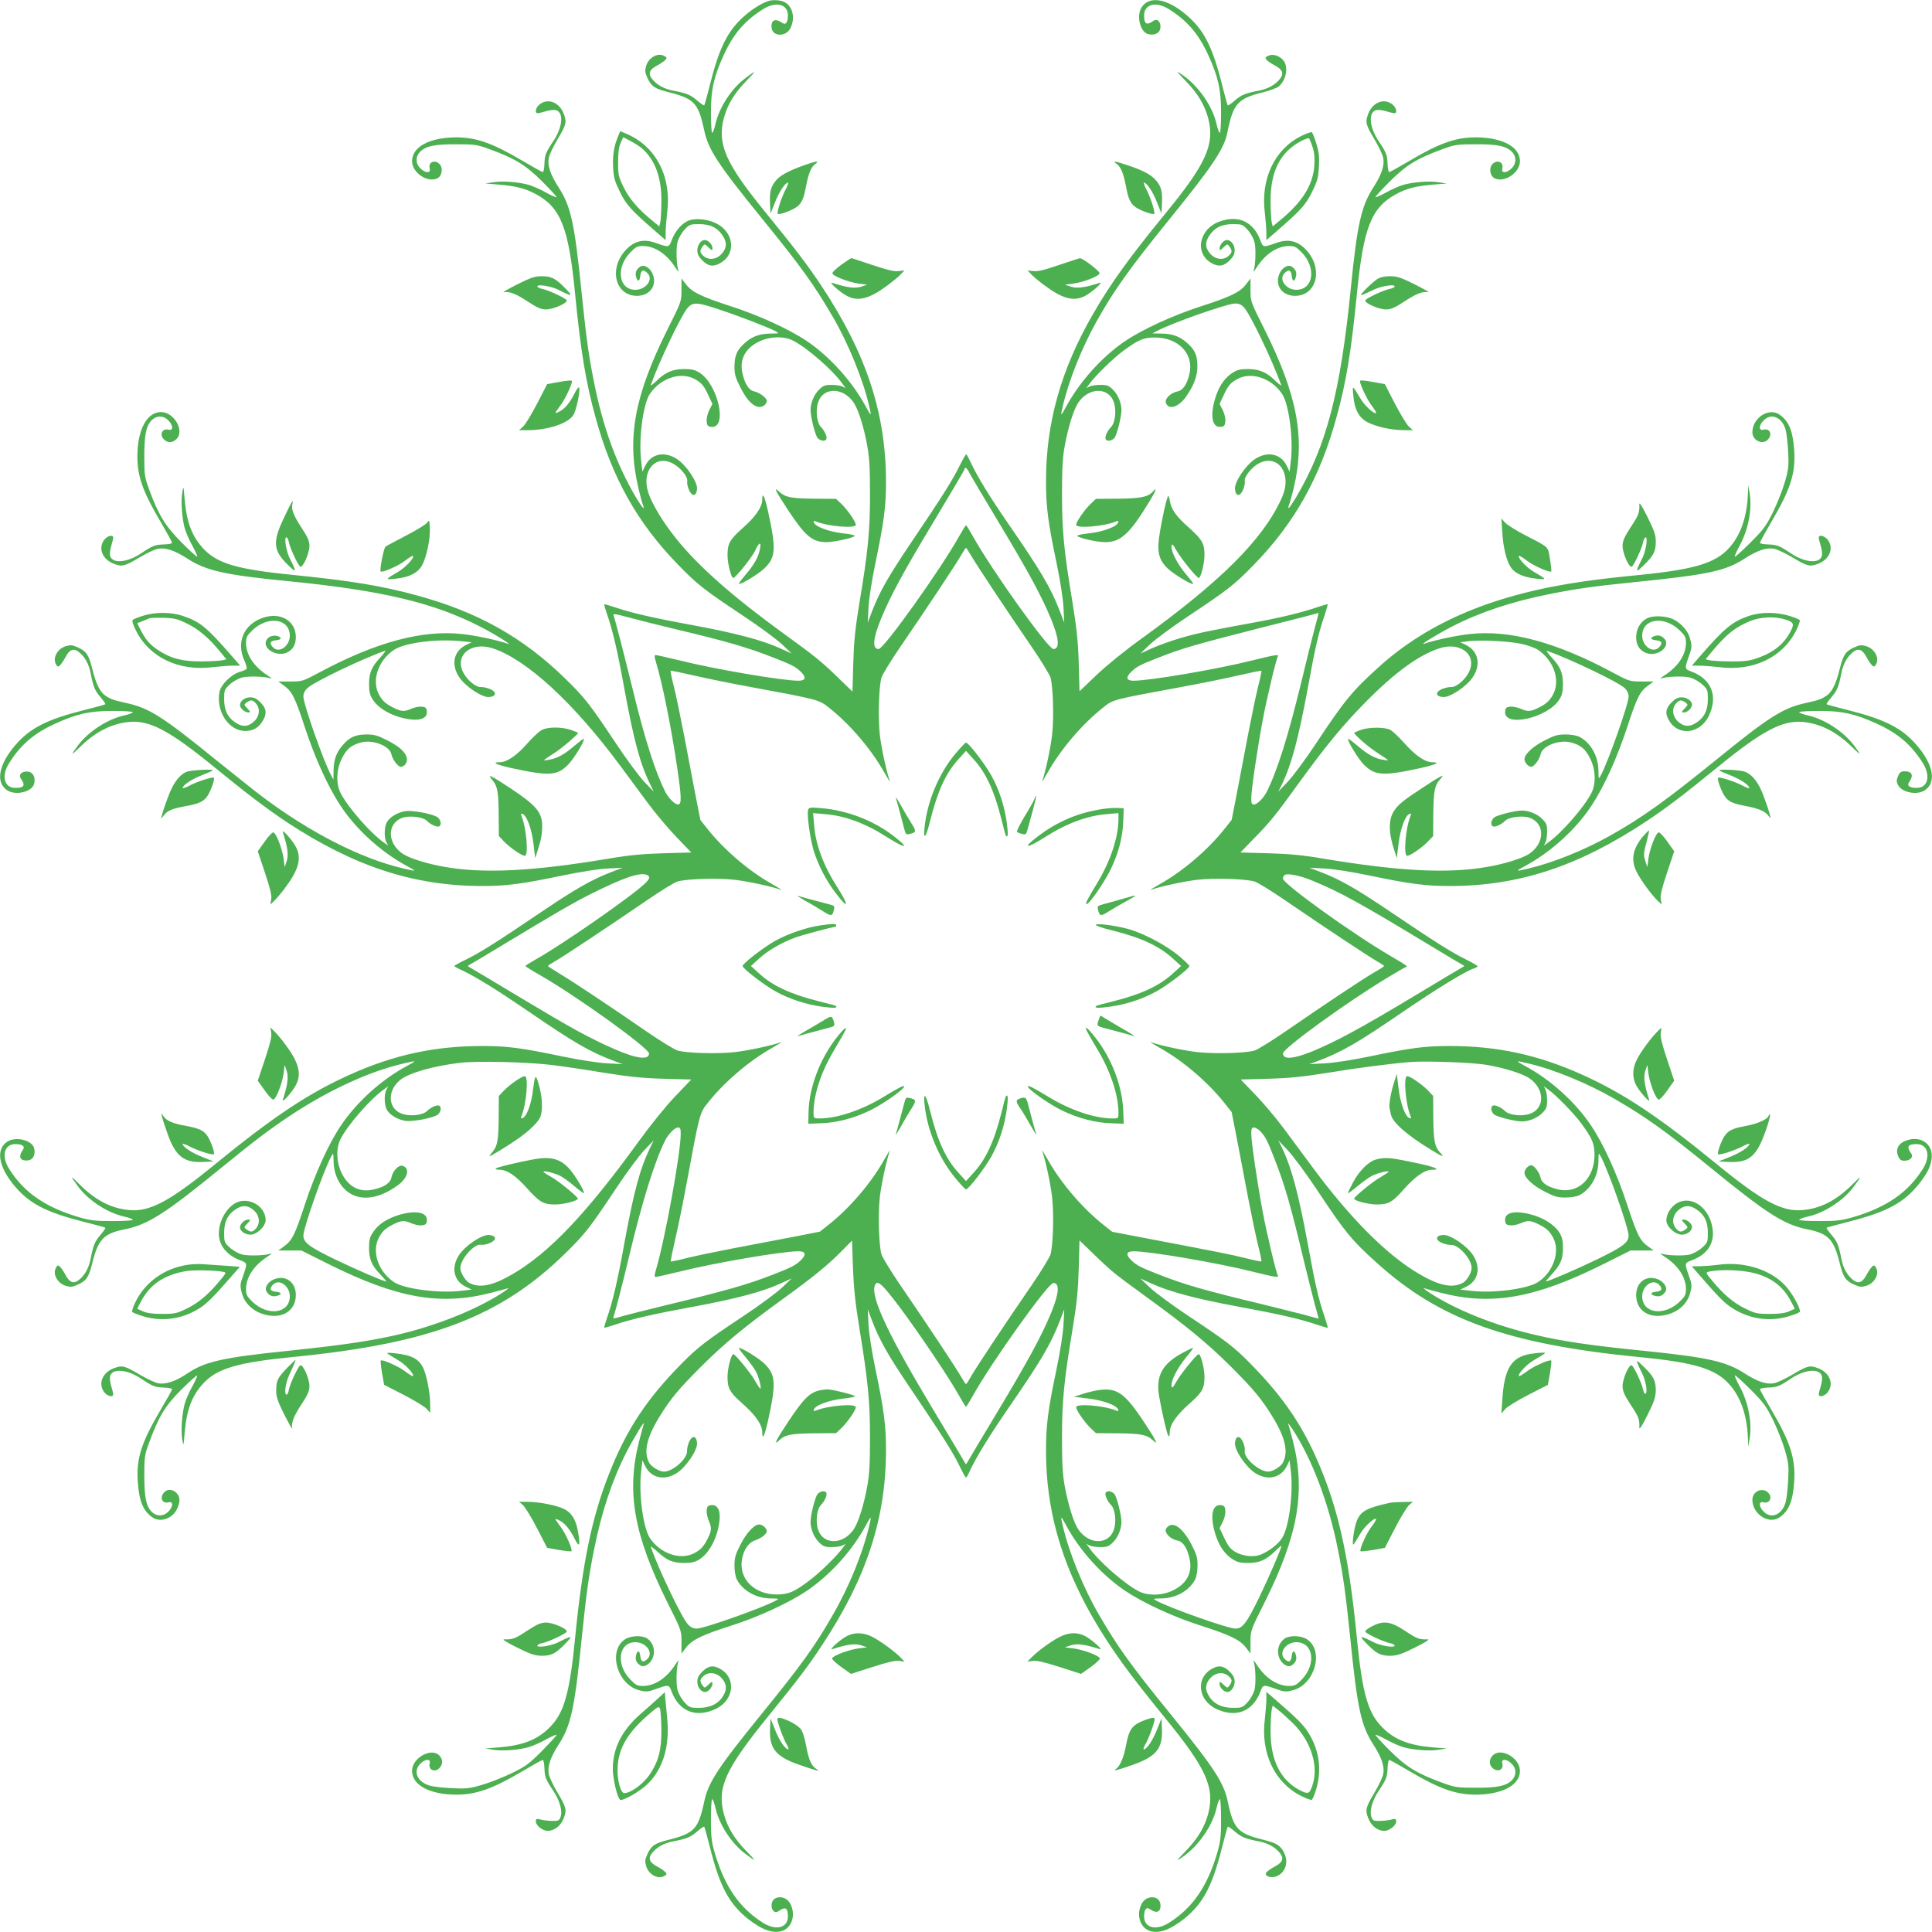 <?xml version="1.0" standalone="no"?>
<!DOCTYPE svg PUBLIC "-//W3C//DTD SVG 20010904//EN"
 "http://www.w3.org/TR/2001/REC-SVG-20010904/DTD/svg10.dtd">
<svg version="1.0" xmlns="http://www.w3.org/2000/svg"
 width="1280pt" height="1280pt" viewBox="0 0 1280 1280"
 preserveAspectRatio="xMidYMid meet">
<g transform="translate(0,1280) scale(0.1,-0.1)"
fill="#4caf50" stroke="none">
<path d="M5090 12793 c-44 -15 -101 -50 -149 -91 -117 -99 -174 -211 -237
-461 -18 -73 -36 -136 -38 -139 -3 -2 -24 12 -47 32 -44 38 -69 48 -161 66
-62 12 -110 40 -141 81 -25 34 -12 61 42 88 20 11 43 27 50 35 11 13 9 17 -14
28 -40 18 -96 -14 -113 -65 -10 -34 -10 -44 6 -80 27 -60 48 -74 142 -98 169
-42 197 -72 235 -250 27 -130 88 -223 385 -589 258 -317 346 -440 468 -650
103 -176 200 -415 241 -592 16 -69 14 -69 -22 -3 -90 167 -240 333 -391 435
-119 80 -321 172 -501 230 -195 63 -261 94 -300 146 l-30 39 0 -76 c0 -76 0
-77 -92 -260 -220 -442 -272 -722 -193 -1054 10 -44 23 -93 29 -108 17 -45 -3
-23 -47 50 -127 216 -218 465 -276 759 -36 178 -51 289 -81 579 -48 476 -72
588 -155 715 -54 84 -74 144 -64 194 3 19 28 72 55 118 62 104 65 118 44 174
-29 76 -104 106 -159 63 -27 -21 -36 -59 -13 -59 6 0 32 6 57 14 28 8 54 10
67 5 49 -18 39 -115 -21 -204 -51 -76 -57 -92 -59 -151 -1 -30 -6 -54 -11 -54
-5 0 -66 34 -135 75 -198 117 -306 155 -439 155 -177 -1 -292 -63 -292 -158 0
-77 105 -147 170 -112 28 15 36 67 14 91 -32 35 -79 16 -67 -29 8 -31 -30 -30
-62 3 -33 32 -33 78 -1 110 38 38 98 50 241 49 121 0 136 -2 220 -33 168 -61
240 -106 348 -214 54 -54 97 -101 94 -103 -3 -3 -34 11 -69 30 -35 20 -87 43
-114 51 -65 19 -177 28 -239 17 l-50 -8 90 -7 c111 -9 177 -26 245 -63 166
-90 217 -221 260 -659 37 -379 71 -587 135 -818 110 -404 279 -704 552 -983
127 -130 170 -163 427 -334 106 -70 222 -156 257 -189 l64 -61 -77 35 c-118
54 -298 101 -568 151 -262 48 -413 82 -524 120 -39 13 -71 22 -73 20 -1 -1 6
-27 16 -57 39 -109 72 -250 116 -494 64 -350 105 -503 172 -640 l24 -50 -61
64 c-34 35 -120 151 -190 257 -171 257 -204 300 -334 427 -279 273 -579 442
-983 552 -229 63 -436 97 -813 135 -374 37 -506 75 -599 171 -78 82 -115 178
-128 334 -7 87 -7 88 -15 45 -11 -56 -2 -180 17 -244 8 -27 31 -79 51 -114 19
-35 33 -67 30 -70 -3 -2 -49 40 -103 94 -108 109 -154 184 -214 349 -31 84
-33 98 -33 220 0 143 12 204 49 241 32 32 78 32 110 -1 33 -32 34 -70 3 -62
-44 12 -65 -35 -30 -66 25 -23 54 -21 80 3 58 54 -14 180 -101 180 -94 0 -156
-117 -157 -292 0 -133 36 -236 155 -437 41 -70 75 -132 75 -137 0 -6 -24 -10
-54 -11 -59 -2 -75 -8 -151 -59 -89 -60 -186 -70 -204 -21 -5 13 -3 39 5 67 8
25 14 51 14 58 0 22 -38 13 -59 -14 -43 -55 -13 -130 63 -159 56 -21 70 -18
174 44 46 27 99 52 118 55 50 10 110 -10 194 -64 124 -81 249 -109 665 -150
625 -61 974 -144 1285 -306 91 -47 208 -120 175 -109 -69 24 -216 55 -300 64
-264 30 -571 -52 -945 -252 -114 -61 -116 -62 -196 -62 l-80 0 37 -27 c54 -39
73 -76 139 -277 67 -204 150 -387 234 -516 103 -158 269 -309 441 -402 69 -38
69 -38 -22 -17 -280 65 -618 237 -938 478 -44 33 -183 144 -310 246 -343 279
-435 337 -578 370 -96 21 -113 27 -150 52 -36 26 -61 77 -86 178 -24 94 -38
115 -98 142 -36 16 -46 16 -80 6 -51 -17 -83 -73 -65 -113 11 -23 15 -25 28
-14 8 7 24 30 35 50 27 54 54 67 88 42 41 -31 69 -79 81 -141 18 -92 28 -117
66 -161 20 -23 34 -44 32 -47 -3 -2 -66 -20 -139 -38 -250 -63 -362 -120 -461
-237 -108 -127 -128 -244 -50 -295 56 -37 165 -10 178 43 11 43 -7 78 -42 81
-39 4 -64 -21 -46 -46 32 -45 23 -62 -36 -62 -75 0 -95 79 -41 165 78 123 165
197 306 261 142 65 228 84 379 84 74 0 134 -4 134 -8 0 -5 -26 -15 -57 -22
-110 -24 -235 -105 -306 -198 -20 -27 -37 -52 -37 -55 0 -3 24 18 53 47 102
99 207 152 323 163 135 13 268 -58 561 -297 219 -179 351 -279 488 -370 443
-291 838 -420 1290 -420 163 0 266 14 535 70 115 24 236 43 295 46 l100 5 -76
-29 c-129 -50 -235 -110 -467 -267 -300 -203 -398 -264 -492 -311 -44 -21 -80
-41 -80 -44 0 -3 21 -15 48 -27 94 -44 231 -129 442 -273 306 -210 410 -270
573 -331 l52 -19 -100 5 c-60 3 -178 21 -295 45 -278 58 -371 70 -532 70 -317
0 -586 -58 -878 -189 -276 -124 -508 -278 -903 -601 -294 -240 -426 -310 -561
-297 -120 11 -224 65 -330 171 -63 63 -64 60 -7 -17 68 -91 194 -173 304 -197
31 -7 57 -17 57 -22 0 -4 -60 -8 -134 -8 -112 0 -147 4 -217 24 -226 66 -368
163 -468 321 -54 86 -34 165 41 165 47 0 66 -15 50 -37 -33 -47 -20 -76 32
-71 35 3 53 38 42 81 -13 53 -122 80 -178 43 -78 -51 -58 -168 50 -295 99
-117 211 -174 461 -237 73 -18 136 -36 139 -38 2 -3 -12 -24 -32 -47 -38 -44
-48 -69 -66 -161 -12 -62 -40 -110 -81 -141 -34 -25 -61 -12 -88 42 -11 20
-27 43 -35 50 -13 11 -17 9 -28 -14 -18 -40 14 -96 65 -113 34 -10 44 -10 80
6 60 27 74 48 98 142 39 159 76 198 214 225 156 32 265 101 645 411 222 181
311 248 450 341 256 170 525 294 753 347 91 21 91 21 22 -17 -168 -90 -330
-237 -435 -392 -81 -119 -173 -321 -240 -525 -66 -202 -85 -239 -139 -278
l-37 -27 77 0 76 0 184 -92 c450 -224 736 -275 1073 -188 50 13 100 26 111 30
11 4 -5 -9 -35 -29 -190 -123 -484 -237 -765 -294 -164 -34 -343 -59 -660 -92
-430 -44 -549 -71 -666 -151 -74 -50 -140 -72 -190 -64 -20 4 -74 29 -120 56
-105 62 -119 65 -175 44 -76 -29 -106 -104 -63 -159 21 -27 59 -36 59 -13 0 6
-6 32 -14 57 -8 28 -10 54 -5 67 18 49 115 39 204 -21 76 -51 92 -57 151 -59
30 -1 54 -6 54 -11 0 -5 -34 -66 -75 -135 -129 -219 -163 -324 -152 -479 9
-128 35 -192 97 -235 52 -36 132 -9 163 56 23 48 21 82 -5 107 -27 25 -60 26
-81 2 -32 -35 -12 -77 31 -65 31 8 30 -30 -3 -62 -32 -33 -78 -33 -110 -1 -37
37 -49 98 -49 241 0 122 2 136 33 220 63 171 105 241 213 349 55 54 101 96
104 93 3 -2 -11 -34 -30 -69 -20 -35 -43 -87 -51 -114 -19 -64 -28 -188 -17
-244 8 -43 8 -42 15 45 13 156 50 252 128 334 92 96 228 135 594 171 906 89
1373 267 1801 687 130 127 163 170 334 427 70 106 156 222 190 257 l61 64 -24
-50 c-67 -137 -108 -290 -172 -640 -44 -244 -77 -385 -116 -494 -10 -30 -17
-56 -16 -57 2 -2 34 7 73 20 111 38 262 72 524 120 270 50 450 97 568 151 l77
35 -64 -61 c-35 -33 -151 -119 -257 -189 -248 -165 -299 -204 -407 -313 -232
-235 -365 -436 -480 -727 -115 -289 -178 -593 -227 -1095 -36 -365 -73 -496
-170 -591 -81 -81 -177 -118 -335 -131 l-90 -7 50 -8 c62 -11 174 -2 239 17
27 8 79 31 114 51 35 19 66 33 69 30 3 -2 -40 -49 -94 -104 -88 -89 -109 -104
-203 -150 -58 -28 -147 -63 -199 -78 -83 -24 -105 -26 -200 -21 -58 3 -123 10
-145 17 -82 25 -112 95 -61 145 32 33 70 34 62 3 -12 -44 35 -65 66 -30 23 25
21 58 -3 82 -54 54 -180 -17 -180 -102 0 -95 115 -157 292 -158 133 0 241 38
439 155 69 41 130 75 135 75 5 0 10 -24 11 -54 2 -59 8 -75 59 -151 42 -63 62
-134 48 -172 -9 -25 -14 -28 -54 -27 -25 0 -60 4 -77 9 -29 7 -33 5 -33 -13 0
-26 45 -62 79 -62 44 0 87 34 106 84 21 56 18 70 -44 174 -27 46 -52 99 -55
118 -10 50 10 110 64 194 83 127 107 239 155 715 30 290 45 401 81 579 48 244
121 464 215 646 51 98 126 221 114 185 -4 -11 -17 -61 -30 -111 -87 -337 -36
-623 188 -1073 92 -183 92 -184 92 -260 l0 -76 30 39 c40 52 106 84 300 146
180 57 382 151 500 230 155 105 302 267 392 435 36 66 38 66 22 -3 -41 -177
-134 -406 -239 -587 -120 -210 -209 -334 -470 -655 -297 -366 -358 -459 -385
-589 -38 -178 -66 -208 -235 -250 -94 -24 -115 -38 -142 -98 -16 -36 -16 -46
-6 -80 17 -51 73 -83 113 -65 23 11 25 15 14 28 -7 8 -30 24 -50 35 -54 27
-67 54 -42 88 31 41 79 69 141 81 92 18 117 28 161 66 23 20 44 34 47 32 2 -3
20 -66 38 -139 65 -257 125 -370 250 -471 97 -77 175 -103 235 -78 61 25 83
109 47 177 -30 59 -118 57 -124 -3 -4 -39 21 -64 46 -46 45 32 62 23 62 -35 0
-76 -79 -96 -165 -42 -158 100 -255 242 -321 468 -20 70 -24 105 -24 217 0 74
4 134 8 134 5 0 15 -26 22 -57 24 -110 106 -236 197 -304 77 -58 78 -55 5 20
-76 78 -124 157 -147 246 -45 174 11 295 301 652 199 245 262 329 352 466 294
445 422 839 422 1292 0 163 -14 266 -70 535 -24 115 -43 236 -46 295 l-5 100
29 -76 c48 -126 109 -234 247 -437 211 -313 281 -422 327 -514 23 -49 45 -88
48 -88 3 0 15 21 27 48 44 93 128 230 254 413 214 310 281 423 341 579 l29 75
-5 -100 c-3 -59 -22 -180 -46 -295 -57 -271 -70 -372 -70 -542 0 -385 98 -736
310 -1105 119 -205 234 -365 480 -666 272 -333 329 -460 285 -632 -23 -89 -71
-168 -147 -246 -38 -39 -63 -67 -56 -63 119 67 229 216 258 346 7 32 17 58 22
58 4 0 8 -60 8 -134 0 -112 -4 -147 -24 -217 -66 -226 -163 -368 -321 -468
-86 -54 -165 -34 -165 42 0 46 15 65 37 49 47 -33 76 -20 71 32 -6 60 -94 62
-124 3 -36 -68 -14 -152 47 -177 60 -25 138 1 235 78 125 101 185 214 250 471
18 73 36 136 38 139 3 2 24 -12 47 -32 44 -38 69 -48 161 -66 62 -12 110 -40
141 -81 25 -34 12 -61 -42 -88 -20 -11 -43 -27 -50 -35 -20 -24 28 -43 68 -26
58 24 80 94 48 156 -25 48 -49 63 -137 85 -169 42 -197 72 -235 250 -27 130
-88 223 -385 589 -258 317 -346 440 -468 650 -103 176 -200 415 -241 592 -16
69 -14 69 22 3 90 -168 237 -330 392 -435 118 -79 320 -173 500 -230 194 -62
260 -94 300 -146 l30 -39 0 76 c0 76 0 77 92 260 224 448 274 737 189 1072
-13 51 -27 101 -31 112 -4 11 9 -5 29 -35 130 -200 240 -491 300 -796 36 -178
51 -289 81 -579 48 -476 72 -588 155 -715 54 -84 74 -144 64 -194 -3 -19 -28
-72 -55 -118 -62 -104 -65 -118 -44 -174 19 -50 62 -84 106 -84 34 0 79 36 79
62 0 18 -4 20 -32 13 -18 -5 -53 -9 -78 -9 -40 -1 -45 2 -54 27 -14 38 6 109
48 172 51 76 57 92 59 151 1 30 6 54 11 54 5 0 66 -34 135 -75 198 -117 306
-155 439 -155 175 1 292 63 292 157 0 86 -125 158 -180 103 -25 -25 -26 -62
-2 -83 35 -32 77 -12 65 31 -8 31 30 30 62 -3 33 -32 33 -78 1 -110 -38 -38
-98 -50 -241 -49 -121 0 -136 2 -220 33 -168 61 -240 106 -348 214 -54 54 -97
101 -94 103 3 3 34 -11 69 -30 35 -20 87 -43 114 -51 65 -19 177 -28 239 -17
l50 8 -90 7 c-158 13 -254 50 -335 131 -97 95 -134 226 -170 591 -49 502 -112
806 -227 1095 -115 291 -249 493 -483 730 -104 106 -157 146 -404 310 -106 70
-222 156 -257 189 l-64 61 77 -35 c118 -54 298 -101 568 -151 262 -48 413 -82
524 -120 39 -13 71 -22 73 -21 1 2 -9 36 -22 76 -40 116 -61 208 -109 472 -64
345 -109 514 -175 650 l-22 44 61 -64 c34 -35 120 -151 192 -259 188 -284 233
-339 401 -490 415 -375 866 -537 1737 -623 393 -38 526 -83 619 -207 63 -83
98 -200 102 -342 l1 -45 9 50 c19 104 -7 244 -66 351 -20 37 -34 69 -31 72 3
2 50 -40 104 -94 87 -87 104 -111 150 -204 28 -58 63 -147 78 -199 24 -84 26
-105 21 -200 -3 -58 -11 -123 -17 -145 -24 -82 -95 -112 -145 -61 -33 32 -34
70 -3 62 44 -12 65 35 30 66 -39 35 -102 5 -102 -49 0 -96 109 -166 180 -117
62 43 88 107 97 235 10 153 -25 263 -152 479 -41 69 -75 130 -75 135 0 5 24
10 54 11 59 2 75 8 151 59 89 60 186 70 204 21 5 -13 3 -39 -5 -67 -8 -25 -14
-51 -14 -57 0 -23 38 -14 59 13 43 55 13 130 -63 159 -56 21 -70 18 -174 -44
-46 -27 -99 -52 -118 -55 -50 -10 -110 10 -194 64 -123 80 -244 107 -665 150
-367 37 -539 63 -724 106 -269 63 -523 164 -701 280 -30 20 -46 33 -35 29 11
-4 61 -17 111 -30 337 -87 623 -36 1073 188 l184 92 76 0 77 0 -37 27 c-54 39
-73 76 -139 278 -67 204 -159 406 -240 525 -105 155 -267 302 -435 392 -69 38
-69 38 22 17 168 -39 396 -133 573 -236 208 -121 338 -214 630 -452 380 -310
489 -379 645 -411 138 -27 175 -66 214 -225 24 -94 38 -115 98 -142 36 -16 46
-16 80 -6 51 17 83 73 65 113 -11 23 -15 25 -28 14 -8 -7 -24 -30 -35 -50 -27
-54 -54 -67 -88 -42 -41 31 -69 79 -81 141 -18 92 -28 117 -66 161 -20 23 -34
44 -32 47 3 2 66 20 139 38 257 65 370 125 471 250 55 69 78 114 85 167 14
101 -75 161 -175 120 -47 -20 -64 -57 -47 -99 11 -26 20 -32 43 -32 38 0 61
25 44 48 -32 45 -23 62 36 62 75 0 95 -79 41 -165 -100 -158 -242 -255 -468
-321 -70 -20 -105 -24 -217 -24 -74 0 -134 4 -134 8 0 5 26 15 58 22 109 24
235 106 303 197 57 77 56 80 -7 17 -106 -106 -210 -160 -330 -171 -135 -13
-267 57 -561 297 -395 323 -627 477 -903 601 -292 131 -561 189 -878 189 -161
0 -254 -12 -532 -70 -117 -24 -235 -42 -295 -45 l-100 -5 52 19 c163 61 267
121 573 331 211 144 401 261 460 282 17 5 30 13 30 16 0 4 -37 25 -81 47 -92
45 -207 118 -506 320 -218 147 -324 208 -452 257 l-76 29 100 -5 c59 -3 180
-22 295 -46 269 -56 372 -70 535 -70 457 0 852 130 1303 429 138 92 248 176
481 366 287 234 421 304 555 292 116 -11 221 -64 323 -163 29 -29 53 -50 53
-47 0 3 -17 28 -37 55 -71 93 -196 174 -305 198 -32 7 -58 17 -58 22 0 4 60 8
134 8 151 0 237 -19 379 -84 141 -64 228 -138 306 -261 54 -86 34 -165 -41
-165 -47 0 -66 15 -50 37 32 46 21 73 -30 73 -23 0 -32 -6 -43 -32 -11 -28
-11 -37 0 -59 26 -50 125 -69 177 -35 78 51 58 169 -50 295 -99 117 -211 174
-461 237 -73 18 -136 36 -139 38 -2 3 12 24 32 47 38 44 48 69 66 161 12 62
40 110 81 141 34 25 61 12 88 -42 11 -20 27 -43 35 -50 13 -11 17 -9 28 14 18
40 -14 96 -65 113 -34 10 -44 10 -80 -6 -60 -27 -74 -48 -98 -142 -25 -101
-50 -152 -86 -178 -37 -25 -54 -31 -150 -52 -143 -33 -236 -92 -578 -370 -339
-275 -495 -387 -707 -506 -172 -97 -382 -181 -541 -218 -91 -21 -91 -21 -22
17 172 93 338 244 441 402 84 129 167 312 234 516 66 201 85 238 139 277 l37
27 -80 0 c-80 0 -82 1 -196 62 -374 200 -681 282 -945 252 -84 -9 -231 -40
-300 -64 -36 -12 87 63 185 114 182 94 402 167 646 215 180 36 294 52 580 81
473 48 588 73 714 155 84 54 144 74 194 64 19 -3 72 -28 118 -55 104 -62 118
-65 174 -44 76 29 106 104 63 159 -21 27 -59 36 -59 14 0 -7 6 -33 14 -58 8
-28 10 -54 5 -67 -18 -49 -115 -39 -204 21 -76 51 -92 57 -151 59 -30 1 -54 5
-54 11 0 5 34 67 75 137 129 219 162 324 152 477 -9 128 -35 192 -97 235 -71
49 -180 -21 -180 -117 0 -55 69 -86 103 -48 32 35 12 77 -31 65 -31 -8 -30 30
3 62 50 51 121 21 145 -61 6 -22 14 -87 17 -145 5 -95 3 -116 -21 -200 -15
-52 -50 -141 -78 -199 -46 -93 -63 -117 -150 -204 -54 -54 -101 -96 -104 -94
-3 3 11 35 31 72 59 107 85 247 66 351 l-9 50 -1 -45 c-4 -142 -39 -259 -102
-342 -93 -124 -225 -168 -624 -208 -115 -11 -275 -29 -355 -41 -591 -83 -1031
-266 -1365 -568 -174 -157 -227 -221 -415 -505 -70 -106 -156 -222 -190 -257
l-61 -64 22 44 c66 136 111 305 175 650 48 264 69 356 109 472 13 40 23 74 21
76 -1 1 -27 -6 -57 -16 -92 -33 -238 -69 -381 -96 -358 -66 -418 -78 -529
-110 -66 -19 -155 -51 -197 -70 l-77 -35 64 61 c35 33 151 119 257 189 257
171 300 204 427 334 272 278 442 579 552 983 64 231 97 432 135 818 44 440 95
569 260 659 68 37 134 54 245 63 l90 7 -50 8 c-62 11 -174 2 -239 -17 -27 -8
-79 -31 -114 -51 -35 -19 -66 -33 -69 -30 -3 2 40 49 94 103 108 108 180 153
348 214 84 31 99 33 220 33 143 1 203 -11 241 -49 32 -32 32 -78 -1 -110 -32
-33 -70 -34 -62 -3 12 45 -35 64 -67 29 -22 -24 -14 -76 14 -91 65 -35 170 35
170 112 0 95 -115 157 -292 158 -133 0 -241 -38 -439 -155 -69 -41 -130 -75
-135 -75 -5 0 -10 24 -11 54 -2 59 -8 75 -59 151 -60 89 -70 186 -21 204 13 5
39 3 67 -5 25 -8 51 -14 58 -14 22 0 13 38 -14 59 -55 43 -130 13 -159 -63
-21 -56 -18 -70 44 -174 27 -46 52 -99 55 -118 10 -50 -10 -110 -64 -194 -81
-124 -108 -245 -150 -665 -69 -695 -162 -1048 -362 -1388 -44 -73 -64 -95 -47
-50 6 15 19 64 30 108 78 330 26 614 -194 1054 -92 183 -92 184 -92 260 l0 76
-30 -39 c-39 -52 -105 -83 -300 -146 -180 -58 -382 -150 -501 -230 -151 -102
-301 -268 -391 -435 -36 -66 -38 -66 -22 3 39 169 125 385 221 557 116 209
222 357 488 685 283 349 359 462 381 569 39 195 68 228 239 270 46 12 92 29
103 39 47 42 63 121 34 166 -23 34 -71 52 -103 37 -22 -10 -24 -14 -13 -27 7
-8 30 -24 50 -35 54 -27 67 -54 42 -88 -31 -41 -79 -69 -141 -81 -92 -18 -117
-28 -161 -66 -23 -20 -44 -34 -47 -32 -2 3 -20 66 -38 139 -63 250 -120 362
-237 461 -127 108 -244 128 -295 50 -37 -56 -10 -165 43 -178 43 -11 78 7 81
42 4 39 -21 64 -46 46 -45 -32 -62 -23 -62 36 0 75 79 95 165 41 123 -78 197
-165 261 -306 65 -142 84 -228 84 -379 0 -74 -4 -134 -8 -134 -5 0 -15 26 -22
58 -29 130 -139 279 -258 346 -7 4 18 -24 56 -63 76 -78 124 -157 147 -246 44
-172 -14 -301 -286 -632 -242 -296 -359 -459 -479 -666 -212 -369 -310 -720
-310 -1105 0 -170 13 -271 70 -542 24 -115 43 -236 46 -295 l5 -100 -29 75
c-60 156 -127 269 -341 579 -127 184 -211 322 -253 414 -12 26 -24 47 -27 47
-3 0 -24 -37 -46 -81 -45 -92 -118 -207 -320 -506 -147 -218 -208 -324 -257
-452 l-29 -76 5 100 c3 59 22 180 46 295 56 269 70 372 70 535 0 457 -130 852
-429 1303 -92 138 -176 248 -366 481 -267 327 -324 455 -280 626 23 89 71 168
147 246 73 75 72 78 -5 20 -91 -68 -173 -194 -197 -303 -7 -32 -17 -58 -22
-58 -4 0 -8 60 -8 134 0 151 19 237 84 379 64 141 138 228 261 306 86 54 165
34 165 -41 0 -47 -15 -66 -37 -50 -47 33 -76 20 -71 -32 6 -59 94 -62 124 -4
34 66 17 146 -38 174 -27 14 -79 17 -108 7z m-315 -2047 c135 -45 320 -117
364 -141 25 -14 24 -14 -28 -15 -74 0 -124 -17 -171 -58 -56 -47 -73 -85 -74
-159 0 -52 6 -74 38 -137 41 -81 77 -121 117 -131 28 -7 59 14 59 40 0 19 -49
55 -83 62 -35 7 -62 48 -78 119 -21 92 18 166 108 210 73 36 167 39 228 7 95
-49 264 -197 327 -286 l21 -29 -21 11 c-11 6 -44 11 -72 11 -45 0 -56 -4 -85
-33 -32 -32 -55 -88 -55 -134 0 -44 31 -168 47 -185 17 -19 48 -24 57 -9 9 14
-10 57 -35 82 -27 27 -37 109 -19 163 34 103 167 102 237 -3 30 -45 67 -162
89 -286 14 -77 18 -151 18 -320 0 -244 -13 -379 -71 -725 -28 -170 -36 -254
-40 -399 l-5 -183 -87 84 c-112 110 -162 151 -366 298 -340 247 -565 445 -714
630 -88 109 -162 232 -186 307 -47 144 48 254 163 192 51 -27 102 -90 95 -118
-2 -10 2 -35 11 -55 20 -48 49 -47 54 3 5 47 -72 161 -135 201 -83 53 -170 33
-208 -46 l-19 -39 -8 70 c-18 148 13 381 58 446 71 103 200 147 292 100 48
-25 66 -45 96 -112 l26 -55 -21 -41 c-12 -24 -19 -56 -17 -75 2 -27 8 -34 30
-36 111 -13 46 282 -79 360 -30 18 -52 23 -103 23 -76 -1 -124 -22 -184 -82
-22 -21 -37 -31 -34 -23 57 160 206 471 246 513 35 37 64 35 217 -17z m3467
17 c40 -42 189 -353 246 -513 3 -8 -12 2 -34 23 -60 60 -108 81 -184 82 -51 0
-73 -5 -101 -23 -49 -30 -87 -81 -111 -150 -44 -126 -31 -217 30 -210 22 2 28
9 30 36 2 19 -5 51 -17 75 l-21 41 26 55 c30 67 48 87 96 112 92 47 221 3 291
-99 46 -66 77 -299 59 -447 l-8 -70 -19 39 c-38 79 -125 99 -208 46 -63 -40
-140 -154 -135 -201 5 -50 34 -51 54 -3 9 20 13 45 11 55 -7 28 46 95 95 120
75 38 147 7 169 -75 13 -49 6 -102 -23 -164 -125 -270 -399 -543 -932 -928
-103 -74 -226 -174 -291 -236 l-113 -108 -5 183 c-4 143 -13 228 -40 397 -58
348 -71 481 -71 725 0 169 4 243 18 320 23 125 59 241 89 286 70 105 203 106
237 3 18 -54 8 -136 -19 -163 -25 -25 -44 -68 -35 -82 9 -15 40 -10 57 9 16
17 47 141 47 185 0 46 -23 102 -55 134 -29 29 -40 33 -85 33 -28 0 -61 -5 -72
-11 l-21 -11 21 29 c37 52 157 169 223 218 101 74 135 89 210 89 155 0 259
-107 230 -238 -16 -72 -43 -112 -79 -119 -45 -9 -86 -48 -78 -75 17 -52 86
-30 136 43 52 76 73 134 73 200 0 72 -17 110 -73 157 -47 41 -97 58 -171 58
l-54 1 28 15 c93 51 465 182 518 183 26 1 42 -6 61 -26z m-1823 -1089 c6 -14
98 -170 205 -347 195 -325 277 -477 340 -629 53 -129 58 -198 15 -198 -35 0
-410 525 -534 748 -22 39 -42 72 -45 72 -3 0 -23 -33 -45 -72 -124 -222 -499
-748 -534 -748 -43 0 -38 68 15 198 63 154 151 316 353 651 110 183 201 337
201 342 0 18 17 8 29 -17z m13 -552 c31 -55 232 -358 402 -606 64 -93 120
-186 126 -205 17 -63 23 -261 11 -374 -10 -92 -42 -241 -66 -312 -4 -11 12 14
35 55 87 155 227 320 367 431 69 55 51 51 528 139 121 22 287 56 369 75 82 19
151 33 153 31 2 -2 -7 -48 -21 -102 -14 -55 -43 -196 -66 -314 -22 -118 -56
-295 -75 -394 l-35 -178 -49 -62 c-111 -139 -276 -280 -431 -366 -41 -23 -66
-39 -55 -35 68 23 216 55 306 66 111 13 317 7 380 -11 19 -5 112 -62 205 -126
248 -170 551 -371 606 -402 26 -15 48 -29 48 -32 0 -3 -31 -23 -68 -44 -79
-46 -315 -203 -570 -379 -101 -70 -200 -131 -220 -137 -63 -18 -261 -23 -375
-11 -92 10 -241 42 -312 66 -11 4 14 -12 55 -35 155 -86 320 -227 431 -366
l49 -62 35 -178 c19 -99 53 -276 75 -394 23 -118 52 -259 66 -314 14 -54 23
-100 21 -103 -3 -2 -49 7 -103 21 -91 23 -176 40 -702 140 l-183 35 -62 49
c-140 112 -280 277 -367 432 -23 41 -39 66 -35 55 24 -71 56 -220 66 -312 12
-113 6 -311 -11 -374 -6 -19 -62 -112 -126 -205 -187 -272 -368 -546 -400
-602 -16 -29 -31 -52 -34 -52 -3 0 -17 22 -32 48 -31 55 -232 358 -402 606
-64 93 -120 186 -126 205 -18 64 -23 270 -11 380 11 90 43 238 66 306 4 11
-12 -14 -35 -55 -86 -155 -227 -320 -366 -431 l-62 -49 -178 -35 c-99 -19
-276 -53 -394 -75 -118 -23 -259 -52 -314 -66 -54 -14 -100 -23 -102 -21 -2 2
12 71 31 153 19 82 53 248 75 369 85 458 85 461 140 529 110 139 276 280 430
366 41 23 66 39 55 35 -71 -24 -220 -56 -312 -66 -114 -12 -312 -7 -374 11
-20 6 -107 59 -195 119 -258 178 -493 334 -581 387 -45 27 -82 51 -83 54 0 3
22 17 48 32 55 31 358 232 606 402 93 64 186 121 205 126 63 18 269 24 380 11
90 -11 238 -43 306 -66 11 -4 -14 12 -55 35 -155 86 -320 227 -431 366 l-49
62 -35 178 c-19 99 -53 276 -75 394 -23 118 -52 259 -66 314 -14 54 -23 100
-21 102 2 2 71 -12 153 -31 82 -19 248 -53 369 -75 458 -85 461 -85 529 -140
139 -110 280 -276 366 -430 23 -41 39 -66 35 -55 -23 68 -55 216 -66 306 -12
110 -7 316 11 380 6 19 62 112 126 205 170 248 371 551 402 606 15 26 29 48
32 48 3 0 17 -22 32 -48z m-1967 -488 c346 -82 486 -123 655 -189 121 -47 149
-61 183 -93 41 -39 36 -62 -13 -62 -108 0 -559 77 -793 136 -76 18 -145 34
-152 34 -11 0 -10 -9 1 -47 43 -141 100 -427 139 -688 31 -209 32 -255 7 -255
-21 0 -63 42 -85 85 -65 130 -133 341 -212 665 -68 276 -119 473 -130 502 -5
14 9 12 102 -13 59 -16 194 -50 298 -75z m4244 -1 c-16 -60 -54 -211 -84 -338
-89 -367 -162 -600 -232 -740 -22 -43 -64 -85 -85 -85 -15 0 -18 8 -18 43 0
53 42 338 76 517 25 135 89 404 100 421 9 15 -18 11 -163 -25 -234 -59 -685
-136 -793 -136 -49 0 -54 23 -12 62 33 32 61 46 182 93 153 60 233 83 655 191
220 55 401 102 401 103 1 0 -11 -47 -27 -106z m-5644 -82 l60 -6 -39 -19 c-79
-40 -99 -126 -46 -209 40 -63 154 -140 201 -135 49 4 51 34 5 53 -19 8 -46 14
-59 13 -32 -3 -90 44 -117 95 -61 115 51 208 193 162 224 -72 539 -362 849
-782 51 -69 133 -179 182 -246 49 -66 133 -166 187 -222 l99 -103 -182 -5
c-139 -4 -227 -12 -368 -36 -497 -83 -820 -100 -1080 -55 -118 20 -236 57
-281 87 -102 68 -107 196 -9 237 46 19 141 9 168 -18 26 -26 69 -45 83 -36 15
9 10 40 -9 57 -25 23 -165 50 -216 43 -50 -8 -99 -36 -121 -70 -19 -29 -22
-104 -5 -137 l12 -22 -29 21 c-89 63 -237 232 -286 327 -32 61 -29 155 7 228
31 64 63 91 128 108 78 21 190 -23 201 -78 7 -34 43 -83 62 -83 26 0 47 31 40
59 -10 40 -50 76 -131 117 -63 32 -85 38 -137 38 -74 -1 -112 -18 -159 -74
-41 -47 -58 -97 -58 -171 l-1 -54 -15 28 c-50 92 -184 473 -184 522 0 21 9 40
28 57 40 39 363 194 512 246 8 3 -4 -15 -26 -39 -61 -65 -78 -103 -79 -179 0
-51 5 -73 23 -103 43 -68 147 -122 259 -134 67 -7 106 14 101 55 -2 22 -9 28
-34 30 -18 2 -49 -5 -70 -14 -46 -20 -65 -19 -119 8 -53 27 -73 46 -96 90 -47
92 -3 221 99 291 71 49 288 77 457 58z m7012 -16 c46 -10 93 -27 115 -42 102
-70 146 -199 99 -291 -23 -44 -43 -63 -96 -90 -54 -27 -73 -28 -119 -8 -21 9
-52 16 -70 14 -25 -2 -32 -8 -34 -30 -13 -111 282 -46 360 79 18 30 23 52 23
103 -1 76 -18 114 -79 179 -22 24 -34 42 -26 39 149 -52 472 -207 513 -246 18
-17 27 -36 27 -57 0 -49 -136 -433 -185 -524 -14 -25 -14 -23 -15 34 -1 95
-50 183 -125 223 -18 9 -55 16 -92 16 -53 0 -74 -6 -138 -39 -78 -39 -135 -92
-135 -125 0 -22 25 -50 45 -50 19 0 55 49 62 83 11 55 123 99 201 78 65 -17
97 -44 128 -108 36 -73 39 -167 7 -228 -49 -95 -197 -264 -286 -327 l-29 -21
11 21 c6 11 11 44 11 72 0 45 -4 56 -33 85 -32 32 -88 55 -134 55 -44 0 -168
-31 -185 -47 -19 -17 -24 -48 -9 -57 14 -9 57 10 83 36 27 27 122 37 168 18
98 -41 93 -169 -9 -237 -45 -30 -163 -67 -281 -87 -260 -45 -583 -28 -1080 55
-141 24 -229 32 -369 36 l-183 5 84 87 c111 112 151 162 298 366 186 257 301
396 455 551 189 191 347 305 482 349 142 46 254 -47 193 -162 -27 -51 -85 -98
-117 -95 -13 1 -40 -5 -59 -13 -46 -19 -44 -49 5 -53 47 -5 161 72 201 135 53
83 33 169 -46 209 l-39 19 55 7 c82 9 257 1 347 -17z m-5793 -1531 c41 -16 14
-46 -146 -165 -180 -134 -474 -332 -586 -394 -39 -22 -71 -42 -71 -45 0 -3 43
-30 96 -60 243 -139 723 -484 723 -520 0 -45 -84 -34 -228 29 -169 74 -288
140 -620 339 -183 110 -338 203 -345 206 -9 5 -9 7 0 12 7 3 106 62 220 131
342 207 472 282 583 338 218 109 327 147 374 129z m4414 -40 c180 -74 316
-149 775 -427 114 -69 213 -128 220 -131 9 -5 9 -7 0 -12 -7 -3 -162 -96 -345
-206 -335 -201 -498 -289 -650 -352 -129 -53 -198 -58 -198 -15 0 33 429 344
696 504 59 36 112 66 118 68 14 5 16 4 -99 72 -257 150 -715 480 -715 514 0
11 6 22 13 25 24 11 104 -6 185 -40z m-5048 -1219 c74 -9 232 -32 350 -52 169
-27 254 -36 397 -40 l183 -5 -108 -113 c-61 -64 -162 -189 -236 -291 -351
-485 -597 -744 -841 -886 -132 -77 -218 -94 -287 -57 -25 14 -58 68 -58 97 0
61 95 167 139 155 10 -2 35 2 55 11 48 20 47 49 -3 54 -47 5 -161 -72 -201
-135 -53 -83 -33 -170 46 -208 l39 -19 -70 -8 c-148 -18 -381 13 -447 59 -102
70 -146 199 -99 291 23 44 43 63 96 90 54 27 73 28 119 8 21 -9 52 -16 70 -14
25 2 32 8 34 30 7 59 -82 74 -202 33 -72 -25 -122 -60 -153 -107 -24 -35 -28
-52 -28 -107 1 -77 18 -116 78 -178 23 -24 39 -43 35 -43 -16 0 -201 80 -338
146 -173 84 -210 112 -210 159 0 49 134 430 184 522 15 28 15 28 16 -32 1 -68
26 -134 68 -178 85 -90 220 -81 360 22 65 48 79 111 30 127 -27 8 -66 -33 -75
-78 -7 -36 -47 -63 -119 -79 -92 -21 -166 18 -210 108 -36 73 -39 167 -7 228
49 95 197 264 286 327 l29 21 -12 -22 c-17 -33 -14 -108 5 -137 22 -34 71 -62
121 -70 51 -7 191 20 216 43 19 17 24 48 9 57 -14 9 -57 -10 -82 -35 -27 -27
-109 -37 -163 -19 -95 31 -104 150 -17 223 57 48 225 96 403 116 112 13 432 5
598 -14z m6200 0 c119 -21 237 -58 281 -88 105 -70 106 -203 3 -237 -54 -18
-136 -8 -163 19 -25 25 -68 44 -82 35 -15 -9 -10 -40 9 -57 17 -16 141 -47
185 -47 46 0 102 23 134 55 29 29 33 40 33 85 0 28 -5 61 -11 72 l-11 21 29
-21 c52 -37 169 -157 218 -223 74 -101 89 -135 89 -210 0 -155 -107 -259 -238
-230 -71 16 -112 43 -119 78 -7 34 -43 83 -62 83 -20 0 -45 -28 -45 -50 0 -33
57 -86 135 -125 64 -33 85 -39 138 -39 37 0 74 7 92 16 75 40 124 128 125 223
1 60 1 60 16 32 50 -92 184 -473 184 -522 0 -47 -37 -75 -210 -159 -134 -65
-322 -146 -338 -146 -2 0 14 20 36 44 61 66 76 101 77 176 0 51 -5 73 -23 103
-43 68 -147 122 -259 134 -67 7 -106 -14 -101 -55 2 -22 9 -28 34 -30 18 -2
49 5 70 14 46 20 65 19 119 -8 53 -27 73 -46 96 -90 46 -89 1 -223 -98 -290
-67 -47 -299 -78 -448 -60 l-70 8 39 19 c79 38 99 125 46 208 -40 63 -154 140
-201 135 -49 -4 -51 -34 -5 -53 19 -8 46 -14 59 -13 49 4 137 -93 137 -153 0
-30 -32 -84 -58 -98 -69 -37 -155 -20 -287 57 -216 126 -459 369 -717 719 -51
69 -133 179 -182 246 -49 66 -133 166 -187 222 l-99 103 182 5 c144 4 229 13
398 40 192 32 402 59 545 71 108 8 412 -3 505 -19z m-5340 -457 c0 -128 -106
-708 -164 -900 -11 -39 -12 -48 -1 -48 7 0 76 16 152 34 234 59 685 136 793
136 49 0 54 -23 13 -62 -34 -32 -62 -46 -183 -93 -169 -66 -309 -106 -735
-209 -104 -25 -221 -55 -258 -65 -63 -19 -68 -19 -62 -3 12 32 55 197 105 407
87 363 168 622 237 760 22 43 64 85 85 85 15 0 18 -8 18 -42z m3842 15 c32
-34 46 -62 93 -183 66 -169 107 -309 189 -655 25 -104 59 -238 74 -296 l29
-106 -106 29 c-58 15 -182 46 -276 69 -363 87 -508 128 -675 194 -121 47 -149
61 -182 93 -42 39 -37 62 12 62 108 0 559 -77 793 -136 145 -36 172 -40 163
-25 -11 17 -75 286 -100 421 -34 179 -76 464 -76 518 0 34 3 42 18 42 10 0 30
-12 44 -27z m-2659 -1298 c58 -358 71 -486 71 -730 0 -168 -4 -244 -18 -320
-22 -124 -59 -241 -89 -286 -70 -105 -203 -106 -237 -3 -18 54 -8 136 19 163
25 25 44 68 35 82 -9 15 -40 10 -57 -9 -16 -17 -47 -141 -47 -185 0 -46 23
-102 55 -134 29 -29 40 -33 85 -33 28 0 61 5 72 11 l21 11 -21 -29 c-36 -51
-154 -166 -222 -216 -98 -74 -135 -90 -211 -91 -148 -1 -253 100 -234 227 10
67 43 117 88 132 43 15 77 42 77 61 0 19 -29 44 -50 44 -33 0 -86 -57 -125
-135 -33 -64 -39 -85 -39 -138 0 -37 7 -74 16 -92 40 -75 128 -124 223 -125
57 -1 59 -1 34 -15 -91 -49 -475 -185 -524 -185 -21 0 -40 9 -57 28 -39 40
-194 363 -246 512 -3 8 15 -4 39 -26 65 -61 103 -78 179 -79 51 0 73 5 103 23
68 43 122 147 134 259 7 67 -14 106 -55 101 -22 -2 -28 -9 -30 -34 -2 -18 5
-49 14 -70 20 -46 19 -65 -8 -119 -27 -53 -46 -73 -90 -96 -91 -47 -222 -2
-291 99 -46 66 -77 299 -59 447 l8 70 18 -37 c39 -80 127 -100 209 -48 63 40
140 154 135 201 -4 49 -34 51 -53 5 -8 -19 -14 -46 -13 -59 4 -49 -93 -137
-153 -137 -30 0 -84 32 -98 59 -38 70 -17 164 64 298 75 123 129 188 279 338
154 154 291 267 551 455 195 141 293 221 385 315 l65 66 6 -178 c5 -134 15
-232 42 -398z m1687 363 c30 -25 132 -101 225 -168 258 -187 396 -301 551
-455 150 -150 204 -215 279 -338 81 -134 102 -228 64 -298 -13 -26 -68 -59
-97 -59 -61 0 -167 95 -155 139 2 10 -2 35 -11 55 -20 48 -49 47 -54 -3 -5
-47 72 -161 135 -201 82 -52 170 -32 209 48 l18 37 8 -70 c18 -149 -13 -381
-60 -448 -26 -39 -82 -82 -135 -105 -63 -27 -164 -6 -209 45 -9 10 -28 43 -42
74 l-26 55 21 41 c12 24 19 56 17 75 -2 27 -8 34 -30 36 -61 7 -74 -84 -30
-210 24 -69 62 -120 111 -150 28 -18 50 -23 101 -23 76 1 115 18 178 78 23 23
42 39 42 35 0 -16 -80 -201 -146 -338 -84 -173 -112 -210 -159 -210 -49 0
-433 136 -524 185 -25 14 -23 14 34 15 95 1 183 50 223 125 9 18 16 55 16 93
0 53 -6 73 -40 139 -46 89 -99 139 -138 129 -13 -3 -28 -16 -32 -28 -8 -27 32
-66 78 -75 36 -7 63 -47 79 -119 21 -92 -18 -166 -108 -210 -72 -36 -166 -38
-228 -7 -93 48 -264 197 -327 286 l-21 29 21 -11 c11 -6 44 -11 72 -11 45 0
56 4 85 33 32 32 55 88 55 134 0 44 -31 168 -47 185 -17 19 -48 24 -57 9 -9
-14 10 -57 35 -82 27 -27 37 -109 19 -163 -34 -103 -167 -102 -237 3 -30 45
-66 161 -89 286 -14 77 -18 151 -18 320 0 244 13 377 71 725 28 170 36 254 40
399 l5 183 87 -84 c47 -47 111 -105 141 -130z m-1418 -230 c130 -175 328 -468
393 -586 22 -39 42 -72 45 -72 3 0 23 33 45 72 124 223 499 748 534 748 43 0
38 -69 -15 -198 -63 -152 -151 -315 -352 -650 -110 -183 -203 -338 -206 -345
-5 -9 -7 -9 -12 0 -3 7 -96 162 -206 345 -298 495 -418 749 -393 828 15 46 44
21 167 -142z"/>
<path d="M5143 9547 c4 -11 40 -69 81 -131 112 -169 158 -207 250 -208 51 0
174 27 189 41 5 5 -32 13 -82 18 -92 11 -181 44 -189 72 -4 10 0 12 14 6 80
-33 264 -48 264 -22 0 20 -54 98 -94 137 l-37 35 -147 1 c-153 2 -189 9 -231
47 -21 19 -23 20 -18 4z"/>
<path d="M5050 9489 c0 -48 -44 -112 -130 -188 -85 -76 -100 -102 -100 -179 0
-56 25 -153 38 -151 16 1 125 138 145 181 26 57 42 62 32 11 -10 -53 -37 -102
-94 -169 -27 -32 -48 -60 -46 -62 9 -9 131 65 170 103 75 73 78 127 24 375
-23 103 -39 136 -39 79z"/>
<path d="M7635 9540 c-30 -33 -83 -43 -232 -44 l-142 -1 -37 -35 c-40 -39 -94
-117 -94 -137 0 -26 184 -11 264 22 14 6 18 4 14 -6 -8 -28 -97 -61 -189 -72
-50 -5 -87 -13 -82 -18 15 -15 128 -40 184 -41 104 0 164 54 298 276 42 69 49
93 16 56z"/>
<path d="M7737 9510 c-12 -29 -36 -136 -52 -233 -22 -129 -11 -182 50 -242 39
-38 161 -112 170 -103 2 2 -19 30 -47 63 -57 67 -101 153 -96 187 2 19 8 14
34 -32 30 -52 132 -178 146 -179 13 -2 38 95 38 151 0 77 -14 102 -104 183
-86 76 -117 121 -126 180 -4 24 -9 34 -13 25z"/>
<path d="M6331 7808 c-108 -128 -187 -314 -205 -485 -11 -98 9 -75 38 45 48
192 104 313 187 403 l49 54 49 -54 c83 -89 139 -212 186 -400 14 -58 27 -107
30 -109 14 -14 15 14 5 89 -15 109 -50 217 -102 311 -43 77 -151 218 -168 218
-5 0 -36 -33 -69 -72z"/>
<path d="M5935 7515 c6 -20 34 -120 55 -203 10 -41 13 -43 38 -37 43 10 44 18
10 71 -17 27 -49 81 -70 119 -22 39 -37 61 -33 50z"/>
<path d="M6851 7501 c-7 -16 -37 -69 -67 -117 -29 -49 -50 -92 -46 -96 4 -3
19 -10 34 -13 25 -6 27 -4 38 37 6 23 22 81 35 128 24 88 26 112 6 61z"/>
<path d="M5354 7435 c-10 -26 13 -192 37 -271 30 -97 82 -197 146 -281 87
-115 91 -87 7 44 -88 138 -140 277 -150 403 l-7 83 81 -7 c131 -11 267 -61
408 -152 130 -82 154 -77 42 9 -135 103 -308 169 -479 183 -69 6 -79 5 -85
-11z"/>
<path d="M7273 7435 c-146 -27 -271 -82 -390 -171 -115 -86 -89 -92 41 -10
140 90 277 141 406 152 l80 7 0 -41 c0 -118 -53 -278 -141 -423 -66 -108 -81
-139 -70 -139 18 0 113 137 157 225 54 109 83 220 86 329 l3 81 -50 2 c-27 1
-82 -4 -122 -12z"/>
<path d="M5335 6832 c39 -21 92 -53 119 -70 53 -34 61 -33 71 10 6 25 4 28
-37 38 -83 21 -183 49 -203 55 -11 4 12 -11 50 -33z"/>
<path d="M7435 6844 c-44 -13 -100 -28 -123 -34 -41 -11 -43 -13 -37 -38 10
-43 18 -44 71 -10 27 17 81 48 119 69 80 44 79 45 -30 13z"/>
<path d="M5435 6669 c-91 -13 -211 -54 -297 -101 -77 -43 -218 -151 -218 -168
0 -17 141 -125 218 -168 94 -52 202 -87 311 -102 75 -10 103 -9 89 5 -2 3 -51
16 -109 30 -188 47 -311 103 -400 186 l-54 49 54 49 c56 52 148 106 241 140
43 16 250 71 266 71 2 0 4 5 4 10 0 11 -20 11 -105 -1z"/>
<path d="M7260 6672 c0 -5 48 -22 108 -36 192 -48 313 -104 403 -187 l54 -49
-54 -49 c-89 -83 -212 -139 -400 -186 -58 -14 -107 -27 -109 -30 -14 -14 14
-15 89 -5 109 15 217 50 311 102 77 43 218 151 218 168 0 5 -33 36 -72 69 -88
73 -245 155 -348 180 -94 23 -200 35 -200 23z"/>
<path d="M5470 6048 c-19 -12 -73 -44 -120 -71 -47 -27 -76 -46 -65 -42 20 6
117 33 203 55 41 10 43 13 37 38 -10 41 -17 43 -55 20z"/>
<path d="M7280 6045 c-15 -40 -13 -43 33 -55 85 -22 182 -49 202 -55 11 -4
-18 15 -65 42 -47 27 -102 60 -122 72 l-38 23 -10 -27z"/>
<path d="M5537 5918 c-107 -140 -176 -325 -180 -483 l-2 -80 81 3 c105 3 217
32 324 83 83 39 230 142 230 160 0 11 -31 -4 -139 -70 -144 -87 -305 -141
-422 -141 -38 0 -39 1 -39 38 0 115 46 259 126 397 26 44 58 99 71 123 39 66
11 49 -50 -30z"/>
<path d="M7204 5963 c8 -16 37 -65 64 -111 88 -145 142 -306 142 -423 0 -39 0
-39 -39 -39 -117 0 -278 54 -423 142 -111 67 -138 80 -138 69 0 -18 147 -121
230 -160 107 -51 219 -80 324 -83 l81 -3 -3 81 c-5 161 -72 342 -179 482 -55
72 -86 96 -59 45z"/>
<path d="M6126 5478 c18 -171 97 -356 205 -485 33 -40 64 -73 69 -73 17 0 125
141 168 218 52 94 87 202 102 311 10 75 9 103 -5 89 -3 -2 -16 -51 -30 -109
-47 -188 -103 -311 -186 -400 l-49 -54 -49 54 c-83 90 -139 211 -187 404 -29
119 -49 142 -38 45z"/>
<path d="M5990 5488 c-21 -83 -49 -183 -55 -203 -4 -11 11 12 33 50 21 39 53
92 70 119 34 53 33 61 -10 71 -25 6 -28 4 -38 -37z"/>
<path d="M6752 5520 c-25 -10 -22 -22 19 -80 9 -14 36 -59 59 -100 23 -41 39
-66 35 -55 -6 20 -34 121 -55 203 -11 43 -19 47 -58 32z"/>
<path d="M3585 7961 c-17 -10 -57 -48 -89 -84 -72 -82 -137 -127 -185 -127
-57 0 -24 -16 79 -39 248 -54 302 -51 375 24 38 39 112 161 103 170 -2 2 -30
-19 -62 -46 -69 -59 -117 -85 -171 -93 -44 -7 -49 -12 51 54 47 32 144 115
144 124 0 2 -21 11 -47 20 -65 22 -160 21 -198 -3z"/>
<path d="M3262 7632 c35 -42 41 -77 42 -239 l1 -132 35 -37 c39 -40 117 -94
137 -94 26 0 11 184 -22 264 -6 14 -4 18 6 14 28 -8 61 -97 73 -196 l12 -97
16 50 c23 70 30 109 30 165 -1 89 -41 135 -208 246 -137 90 -160 101 -122 56z"/>
<path d="M9016 7964 c-22 -8 -41 -16 -44 -18 -6 -7 86 -89 142 -126 100 -66
95 -61 51 -54 -54 8 -102 34 -171 93 -32 27 -60 48 -62 46 -9 -9 67 -134 104
-171 73 -73 127 -77 374 -23 103 23 136 39 79 39 -48 0 -112 44 -188 130 -35
39 -76 77 -91 85 -37 19 -142 18 -194 -1z"/>
<path d="M9425 7581 c-128 -84 -162 -111 -190 -155 -37 -56 -36 -145 3 -261
l16 -50 12 97 c12 99 45 188 73 196 10 4 12 0 6 -14 -33 -80 -48 -264 -22
-264 20 0 98 54 137 94 l35 37 1 147 c2 152 9 190 46 230 38 40 5 24 -117 -57z"/>
<path d="M3532 5584 c-11 -98 -43 -184 -71 -192 -10 -4 -12 0 -6 14 33 80 48
264 22 264 -20 0 -98 -54 -137 -94 l-35 -37 -1 -132 c-1 -160 -7 -197 -40
-237 -14 -16 -23 -30 -20 -30 8 0 134 77 191 118 68 48 124 101 142 136 19 36
18 124 -2 200 -25 95 -30 94 -43 -10z"/>
<path d="M3535 5119 c-109 -20 -241 -52 -250 -60 -5 -5 4 -9 25 -9 50 0 108
-40 184 -125 82 -91 107 -105 184 -105 59 0 156 26 150 40 -7 17 -127 115
-175 142 -29 16 -53 32 -53 35 0 10 74 -9 111 -27 20 -11 63 -41 95 -69 32
-27 60 -48 62 -46 9 9 -65 131 -103 169 -58 60 -119 75 -230 55z"/>
<path d="M9238 5635 c-20 -59 -37 -150 -32 -173 1 -10 5 -29 9 -45 11 -54 103
-135 268 -236 76 -47 90 -51 59 -18 -37 39 -44 77 -46 229 l-1 147 -35 37
c-39 40 -117 94 -137 94 -26 0 -11 -184 22 -264 6 -14 4 -18 -6 -14 -28 8 -61
97 -73 196 l-12 97 -16 -50z"/>
<path d="M9116 5118 c-50 -14 -111 -75 -153 -154 -18 -34 -33 -65 -33 -69 0
-4 28 16 62 45 34 28 78 60 98 70 36 18 110 37 110 27 0 -3 -24 -19 -52 -35
-49 -27 -169 -125 -176 -142 -6 -14 91 -40 150 -40 77 0 102 14 179 101 76 86
139 129 188 129 57 0 24 16 -79 39 -200 43 -228 46 -294 29z"/>
<path d="M4940 3808 c28 -34 60 -78 70 -98 18 -36 37 -110 27 -110 -3 0 -19
24 -35 53 -27 48 -125 168 -142 175 -14 6 -40 -91 -40 -150 0 -77 14 -102 101
-179 86 -76 129 -139 129 -188 0 -57 16 -24 39 79 54 247 50 301 -23 374 -35
35 -149 106 -171 106 -4 0 16 -28 45 -62z"/>
<path d="M5438 3590 c-72 -13 -113 -54 -219 -214 -80 -120 -97 -157 -56 -118
39 37 77 44 229 46 l147 1 37 35 c40 39 94 117 94 137 0 26 -184 11 -264 -22
-14 -6 -18 -4 -14 6 8 28 97 61 188 72 49 5 87 13 85 17 -4 7 -118 37 -170 44
-11 2 -36 0 -57 -4z"/>
<path d="M7835 3837 c-134 -72 -178 -152 -156 -285 19 -110 53 -256 62 -266 5
-6 9 4 9 25 0 49 43 112 129 188 87 77 101 102 101 179 0 59 -26 156 -40 150
-17 -7 -115 -128 -144 -178 -26 -46 -32 -51 -34 -32 -5 34 39 120 97 190 29
34 49 62 44 62 -4 0 -35 -15 -68 -33z"/>
<path d="M7265 3588 c-27 -5 -72 -16 -100 -26 l-50 -16 97 -12 c99 -12 188
-45 196 -73 4 -10 0 -12 -14 -6 -80 33 -264 48 -264 22 0 -20 54 -98 94 -137
l37 -35 147 -1 c152 -2 190 -9 230 -46 40 -39 23 -2 -57 118 -132 200 -184
235 -316 212z"/>
<path d="M4095 11897 c-28 -66 -37 -128 -33 -207 4 -68 11 -92 46 -163 42 -85
72 -118 235 -260 l67 -58 0 48 c0 27 5 86 10 132 31 241 -74 443 -273 526
l-38 16 -14 -34z m157 -79 c88 -76 131 -193 130 -351 0 -59 -4 -121 -7 -138
l-7 -29 -51 42 c-93 77 -147 141 -185 217 -34 70 -37 81 -37 165 0 65 5 102
17 129 l17 38 48 -25 c26 -14 60 -35 75 -48z"/>
<path d="M8619 11898 c-175 -88 -268 -284 -239 -509 5 -46 10 -105 10 -132 l0
-48 67 58 c163 142 193 175 235 260 36 73 42 94 46 168 4 66 0 98 -17 154 -12
38 -25 72 -30 75 -5 3 -37 -9 -72 -26z m76 -69 c13 -37 16 -72 13 -125 -9
-129 -78 -240 -225 -362 l-51 -42 -7 29 c-3 17 -7 79 -7 138 -1 200 65 328
207 401 22 11 43 18 47 16 3 -2 14 -27 23 -55z"/>
<path d="M5365 11718 c-120 -40 -187 -73 -219 -108 -39 -44 -49 -78 -44 -165
l3 -60 29 73 c27 70 68 132 87 132 4 0 -3 -21 -17 -47 -27 -52 -59 -151 -51
-160 8 -7 76 16 115 39 41 25 56 55 72 143 17 88 34 129 62 149 26 18 10 20
-37 4z"/>
<path d="M7398 11714 c28 -20 45 -61 62 -149 16 -88 31 -118 72 -143 39 -23
107 -46 115 -39 8 9 -24 108 -51 160 -14 26 -21 47 -17 47 19 0 60 -62 87
-132 l29 -73 3 60 c5 85 -4 120 -41 162 -33 38 -90 67 -198 102 -75 25 -91 26
-61 5z"/>
<path d="M4552 11334 c-42 -22 -81 -69 -102 -126 -18 -48 -19 -48 -104 -18
-79 29 -141 15 -196 -42 -119 -122 -77 -308 70 -308 82 0 132 63 107 137 -14
44 -57 74 -84 57 -27 -17 -36 -39 -29 -67 9 -37 24 -34 28 5 4 39 20 46 48 18
41 -41 -10 -110 -81 -110 -110 0 -131 145 -35 245 37 39 48 45 85 45 78 0 156
-51 214 -140 16 -25 26 -36 22 -25 -14 38 -17 150 -6 193 7 24 27 60 46 80 32
35 37 37 97 37 74 0 121 -23 155 -75 31 -45 29 -83 -6 -122 -34 -38 -87 -44
-121 -13 -24 21 -25 34 -6 61 14 19 15 19 40 -5 25 -23 26 -24 26 -4 0 23 -29
53 -52 53 -24 0 -48 -34 -48 -69 0 -24 9 -42 34 -67 40 -40 75 -44 123 -14
103 62 84 204 -34 261 -62 30 -146 36 -191 13z"/>
<path d="M8082 11333 c-141 -50 -171 -216 -50 -279 44 -23 77 -17 114 20 26
26 34 43 34 68 0 36 -24 68 -52 68 -20 0 -48 -32 -48 -55 0 -16 3 -16 26 6 25
24 26 24 40 5 19 -27 18 -40 -6 -61 -34 -31 -87 -25 -121 13 -35 39 -37 77 -6
122 34 52 81 75 155 75 60 0 65 -2 97 -37 19 -20 39 -56 46 -80 11 -43 8 -155
-6 -193 -4 -11 6 0 22 25 58 89 136 140 214 140 37 0 48 -6 84 -43 98 -103 77
-247 -37 -247 -68 0 -118 70 -78 110 28 28 44 21 48 -18 4 -39 19 -42 28 -5 7
28 -2 50 -29 67 -27 17 -70 -13 -84 -57 -25 -74 25 -137 107 -137 147 0 189
186 70 308 -55 57 -117 71 -196 42 -85 -30 -86 -30 -104 18 -46 123 -145 169
-268 125z"/>
<path d="M5575 11047 c-33 -24 -60 -49 -60 -57 0 -18 103 -59 174 -69 l56 -7
-42 -14 c-41 -12 -90 -6 -189 26 -28 8 55 -65 98 -87 76 -39 150 -18 273 74
33 25 71 56 83 70 l24 25 -39 -4 c-28 -4 -73 7 -173 40 -74 25 -137 46 -140
46 -3 -1 -32 -20 -65 -43z"/>
<path d="M7015 11044 c-96 -33 -140 -44 -168 -40 l-39 4 24 -25 c12 -14 50
-45 83 -70 123 -92 197 -113 273 -74 43 22 126 95 98 87 -99 -32 -148 -38
-189 -26 l-42 14 56 7 c71 10 174 51 174 69 0 15 -112 100 -130 99 -5 0 -68
-21 -140 -45z"/>
<path d="M3425 10915 c-60 -31 -100 -53 -87 -51 37 7 80 -10 162 -64 61 -40
85 -50 118 -50 48 0 147 44 136 61 -9 15 -123 68 -161 75 -18 3 -33 11 -33 17
0 16 93 1 140 -23 92 -47 99 -45 45 10 -64 66 -92 80 -157 80 -44 0 -71 -9
-163 -55z"/>
<path d="M9125 10951 c-16 -10 -50 -40 -75 -65 -40 -42 -42 -46 -18 -37 15 6
46 20 68 31 47 24 140 39 140 23 0 -6 -15 -14 -32 -17 -39 -7 -153 -60 -162
-75 -11 -17 88 -61 136 -61 33 0 57 10 118 50 82 54 125 71 162 64 13 -2 -26
20 -87 51 -93 46 -118 55 -165 55 -37 0 -65 -6 -85 -19z"/>
<path d="M3685 10266 l-60 -11 -67 -130 c-37 -71 -79 -140 -93 -152 l-26 -23
63 0 c131 1 264 46 297 101 20 32 46 158 38 181 -2 7 -14 -7 -27 -32 -32 -65
-67 -108 -101 -125 -16 -9 -29 -13 -29 -10 0 3 15 25 34 50 27 35 76 138 76
160 0 7 -38 4 -105 -9z"/>
<path d="M9010 10275 c0 -22 49 -125 77 -161 19 -25 33 -48 30 -50 -11 -11
-76 48 -104 96 -54 91 -54 91 -47 20 8 -95 38 -149 97 -179 61 -30 154 -50
235 -51 l63 0 -26 23 c-14 12 -56 81 -93 152 l-67 130 -65 12 c-71 13 -100 16
-100 8z"/>
<path d="M1882 9371 c-78 -163 -73 -218 28 -316 55 -54 57 -47 10 45 -24 47
-39 140 -23 140 6 0 14 -15 17 -32 7 -39 60 -153 75 -162 17 -11 61 88 61 136
0 33 -10 57 -50 118 -54 82 -72 127 -63 160 11 43 -6 16 -55 -89z"/>
<path d="M10861 9460 c2 -56 -3 -71 -56 -151 -44 -68 -55 -92 -55 -127 0 -48
44 -147 61 -136 15 9 68 123 75 162 3 17 11 32 17 32 16 0 1 -93 -23 -140 -47
-92 -45 -99 10 -45 66 64 80 92 80 157 0 44 -10 72 -55 163 -33 67 -54 100
-54 85z"/>
<path d="M2829 9336 c-9 -11 -72 -50 -140 -85 -68 -35 -129 -68 -135 -73 -12
-9 -40 -155 -32 -164 10 -10 120 38 164 73 25 19 48 33 50 30 11 -11 -48 -76
-96 -104 -91 -54 -91 -54 -20 -47 89 8 149 38 177 90 29 53 55 177 51 247 -3
53 -4 54 -19 33z"/>
<path d="M9953 9275 c6 -106 29 -195 59 -237 27 -39 87 -64 168 -72 71 -7 71
-7 -20 47 -48 28 -107 93 -96 104 2 3 25 -11 50 -30 43 -34 154 -83 163 -73 3
2 -1 39 -8 81 -14 87 -2 75 -164 159 -60 31 -121 69 -134 84 l-24 27 6 -90z"/>
<path d="M946 8720 c-32 -10 -63 -23 -67 -27 -6 -6 4 -36 22 -71 89 -178 284
-271 510 -242 46 5 105 10 132 10 l48 0 -58 67 c-164 188 -209 225 -321 262
-78 27 -185 27 -266 1z m296 -53 c75 -37 140 -92 216 -184 l42 -51 -29 -7
c-17 -3 -79 -7 -138 -7 -125 -1 -204 20 -289 77 -54 37 -79 67 -113 133 l-22
43 33 13 c18 7 40 16 48 20 8 3 52 4 97 3 71 -3 92 -8 155 -40z"/>
<path d="M11586 8719 c-110 -38 -162 -81 -324 -268 l-53 -61 48 0 c27 0 86 -5
132 -10 225 -29 421 64 510 241 17 34 28 65 25 70 -2 5 -34 18 -70 29 -86 26
-190 26 -268 -1z m247 -25 c51 -17 56 -28 30 -77 -43 -84 -114 -141 -223 -178
-52 -18 -86 -22 -173 -21 -59 0 -121 4 -138 7 l-29 7 42 51 c96 115 153 161
255 203 70 28 166 32 236 8z"/>
<path d="M1739 8706 c-124 -44 -174 -160 -121 -280 12 -26 19 -52 16 -57 -2
-5 -24 -14 -47 -21 -56 -17 -124 -84 -133 -133 -24 -128 62 -258 171 -258 51
0 88 21 115 66 30 48 26 83 -14 123 -26 26 -43 34 -68 34 -36 0 -68 -24 -68
-52 0 -20 32 -48 55 -48 16 0 16 3 -6 26 -24 25 -24 26 -5 40 27 19 40 18 61
-6 31 -34 25 -87 -13 -121 -39 -35 -77 -37 -122 -6 -52 34 -75 81 -75 155 0
60 2 65 37 97 20 19 56 39 80 46 43 11 155 8 193 -6 11 -4 0 6 -25 22 -89 58
-140 136 -140 214 0 37 6 48 43 84 103 98 247 77 247 -37 0 -68 -70 -118 -110
-78 -28 28 -21 44 18 48 34 3 42 16 16 26 -40 15 -84 -9 -84 -46 0 -49 82 -86
137 -63 42 18 63 52 63 104 0 109 -104 169 -221 127z"/>
<path d="M10913 8704 c-45 -23 -73 -71 -73 -125 0 -52 21 -86 63 -104 79 -33
176 47 119 98 -19 18 -40 21 -66 11 -26 -10 -18 -23 16 -26 39 -4 46 -20 18
-48 -40 -40 -110 10 -110 78 0 114 144 135 247 37 37 -36 43 -47 43 -84 0 -78
-51 -156 -140 -214 -25 -16 -36 -26 -25 -22 38 14 150 17 193 6 24 -7 60 -27
80 -46 35 -32 37 -37 37 -97 0 -74 -23 -121 -75 -155 -45 -31 -83 -29 -122 6
-38 34 -44 87 -13 121 21 24 34 25 61 6 19 -14 19 -15 -5 -40 -23 -25 -24 -26
-4 -26 23 0 53 29 53 52 0 24 -34 48 -69 48 -24 0 -42 -9 -67 -34 -40 -40 -44
-75 -14 -123 62 -102 204 -84 261 33 63 131 19 244 -113 294 -48 18 -48 19
-18 104 19 52 20 65 9 108 -12 54 -55 105 -111 134 -47 24 -136 28 -175 8z"/>
<path d="M1235 7686 c-49 -21 -90 -78 -123 -170 -18 -47 -35 -98 -38 -113 l-7
-28 22 27 c23 29 53 41 151 59 83 15 113 31 138 71 23 39 46 107 39 115 -9 8
-108 -24 -160 -51 -26 -14 -47 -21 -47 -17 0 19 62 60 130 86 38 15 70 29 70
31 0 10 -148 2 -175 -10z"/>
<path d="M11390 7696 c0 -2 32 -16 70 -31 68 -26 130 -67 130 -86 0 -4 -21 3
-47 17 -52 27 -151 59 -160 51 -7 -8 16 -76 39 -115 25 -41 55 -56 143 -72 83
-15 130 -35 151 -64 16 -21 16 -21 10 7 -4 15 -20 66 -38 113 -33 94 -74 149
-125 170 -29 13 -173 20 -173 10z"/>
<path d="M1874 7286 c32 -99 38 -148 26 -189 l-14 -42 -7 56 c-10 71 -51 174
-69 174 -8 0 -34 -28 -58 -63 l-44 -62 47 -141 c35 -105 46 -150 42 -176 l-6
-36 25 24 c14 13 46 51 71 84 92 123 113 197 74 273 -22 43 -95 126 -87 98z"/>
<path d="M10891 7265 c-74 -84 -89 -161 -47 -243 27 -54 101 -155 140 -191
l25 -24 -6 36 c-4 26 7 71 42 176 l47 141 -44 62 c-24 35 -50 63 -58 63 -18 0
-59 -103 -69 -174 l-7 -56 -14 43 c-12 37 -11 50 8 120 11 42 19 78 17 80 -1
1 -16 -13 -34 -33z"/>
<path d="M1797 5957 c4 -26 -7 -71 -42 -176 l-47 -141 44 -62 c24 -35 50 -63
58 -63 18 0 59 103 69 174 l7 56 14 -42 c12 -41 6 -90 -26 -189 -8 -28 65 55
87 98 39 76 18 150 -74 273 -25 33 -57 71 -71 84 l-25 24 6 -36z"/>
<path d="M10973 5958 c-47 -51 -102 -126 -129 -179 -29 -58 -31 -116 -5 -167
22 -43 95 -126 87 -98 -32 99 -38 148 -26 189 l14 42 7 -56 c10 -71 51 -174
69 -174 8 0 34 28 58 63 l44 62 -47 141 c-34 102 -46 150 -42 175 3 19 5 34 3
34 -1 0 -16 -15 -33 -32z"/>
<path d="M1074 5397 c4 -15 21 -66 38 -114 53 -146 108 -188 238 -181 l65 3
-73 29 c-70 27 -132 68 -132 87 0 4 21 -3 47 -17 52 -27 151 -59 160 -51 7 8
-16 76 -39 115 -25 41 -55 56 -143 72 -88 16 -129 33 -150 62 l-17 23 6 -28z"/>
<path d="M11717 5406 c-9 -23 -75 -52 -152 -66 -88 -16 -118 -31 -143 -72 -23
-39 -46 -107 -39 -115 9 -8 108 24 160 51 26 14 47 21 47 17 0 -19 -62 -60
-132 -87 l-73 -29 60 -3 c149 -8 197 35 265 241 12 38 20 70 17 73 -2 3 -7 -2
-10 -10z"/>
<path d="M1583 4839 c-71 -21 -133 -119 -133 -212 0 -78 52 -143 142 -177 48
-18 48 -19 18 -104 -19 -52 -20 -65 -9 -108 20 -84 96 -145 194 -155 97 -10
165 47 165 138 0 81 -63 131 -137 106 -44 -14 -74 -57 -57 -84 17 -27 39 -36
67 -29 37 9 34 24 -5 28 -39 4 -46 20 -18 48 40 40 110 -10 110 -78 0 -114
-144 -135 -247 -37 -37 36 -43 47 -43 84 0 78 51 156 140 214 25 16 36 26 25
22 -38 -14 -150 -17 -193 -6 -24 7 -60 27 -80 46 -35 32 -37 37 -37 97 0 74
23 121 75 155 45 31 83 29 122 -6 38 -34 44 -87 13 -121 -21 -24 -34 -25 -61
-6 -19 14 -19 15 5 40 23 25 24 26 4 26 -23 0 -53 -29 -53 -52 0 -24 34 -48
69 -48 43 0 101 55 101 97 0 82 -93 147 -177 122z"/>
<path d="M11136 4840 c-52 -16 -96 -73 -96 -126 0 -40 59 -94 102 -94 36 0 68
24 68 52 0 20 -32 48 -55 48 -16 0 -16 -3 6 -26 24 -25 24 -26 5 -40 -27 -19
-40 -18 -61 6 -31 34 -25 87 13 121 39 35 77 37 122 6 52 -34 75 -81 75 -155
0 -60 -2 -65 -37 -97 -20 -19 -56 -39 -80 -46 -43 -11 -155 -8 -193 6 -11 4 0
-6 25 -22 89 -58 140 -136 140 -214 0 -37 -6 -48 -43 -84 -103 -98 -247 -77
-247 37 0 68 70 118 110 78 28 -28 21 -44 -18 -48 -39 -4 -42 -19 -5 -28 28
-7 50 2 67 29 17 27 -13 70 -57 84 -74 25 -137 -25 -137 -107 0 -91 67 -147
165 -137 98 10 174 71 194 155 11 43 10 56 -9 108 -30 85 -30 86 18 104 99 37
147 105 140 194 -11 132 -113 226 -212 196z"/>
<path d="M1241 4420 c-158 -24 -288 -121 -350 -260 -11 -24 -18 -48 -15 -52 3
-4 34 -17 70 -28 128 -39 263 -20 378 54 49 32 89 72 208 208 l57 65 -92 7
c-51 3 -117 8 -147 10 -30 3 -79 1 -109 -4z m237 -46 c23 -5 22 -6 -20 -57
-77 -93 -141 -147 -217 -185 -70 -34 -81 -37 -165 -37 -65 0 -102 5 -129 17
l-38 17 22 43 c60 117 155 182 304 207 48 8 194 5 243 -5z"/>
<path d="M11380 4420 c-30 -4 -81 -8 -113 -9 l-58 -1 58 -67 c120 -138 159
-177 209 -209 115 -74 250 -93 378 -54 36 11 67 24 70 28 8 13 -32 93 -74 148
-94 125 -285 191 -470 164z m262 -60 c109 -34 177 -91 227 -188 l22 -43 -38
-17 c-27 -12 -64 -17 -129 -17 -84 0 -95 3 -165 37 -76 38 -140 92 -217 185
-42 51 -43 52 -20 58 81 18 236 11 320 -15z"/>
<path d="M2570 3830 c8 -6 40 -25 70 -43 48 -28 107 -93 96 -104 -2 -3 -25 11
-50 30 -44 34 -154 83 -163 73 -3 -3 1 -40 8 -83 l14 -78 129 -66 c72 -37 140
-79 153 -93 l23 -27 0 60 c0 70 -23 189 -46 238 -30 61 -78 86 -194 98 -40 4
-51 3 -40 -5z"/>
<path d="M10139 3830 c-126 -21 -173 -98 -186 -305 l-6 -90 25 29 c13 16 82
58 154 95 l129 66 14 78 c7 43 11 80 8 83 -9 10 -119 -39 -163 -73 -25 -19
-48 -33 -50 -30 -11 11 48 76 96 104 89 53 89 52 55 51 -16 0 -51 -4 -76 -8z"/>
<path d="M1903 3738 c-64 -67 -73 -85 -73 -150 0 -44 9 -71 55 -163 31 -60 53
-100 51 -87 -7 37 10 80 64 162 40 61 50 85 50 118 0 48 -44 147 -61 136 -15
-9 -68 -123 -75 -161 -3 -18 -10 -33 -15 -33 -18 0 -8 77 17 130 29 62 45 100
41 100 -2 0 -26 -24 -54 -52z"/>
<path d="M10849 3768 c6 -15 19 -45 31 -68 24 -47 37 -125 22 -134 -5 -3 -12
8 -16 27 -7 39 -60 152 -75 161 -17 11 -61 -88 -61 -136 0 -35 11 -59 55 -127
53 -80 58 -95 56 -151 0 -15 21 18 54 85 45 90 54 119 55 163 0 65 -14 93 -80
157 -44 43 -50 46 -41 23z"/>
<path d="M3465 2828 c14 -13 56 -81 93 -153 l67 -130 78 -14 c43 -7 80 -11 83
-8 10 9 -39 119 -72 162 -19 25 -34 47 -34 50 0 3 13 -1 29 -10 34 -17 69 -60
101 -125 29 -56 35 -40 20 50 -14 80 -41 126 -90 151 -47 25 -168 49 -241 49
l-60 0 26 -22z"/>
<path d="M9205 2843 c-151 -34 -188 -54 -215 -117 -20 -46 -37 -181 -20 -156
6 8 25 40 43 70 28 48 93 107 104 96 3 -2 -11 -25 -30 -50 -34 -44 -83 -154
-73 -163 3 -3 40 1 83 8 l78 14 67 130 c37 72 79 140 93 153 l26 22 -68 -1
c-37 -1 -77 -3 -88 -6z"/>
<path d="M3491 1995 c-80 -53 -95 -58 -151 -56 -15 0 18 -21 85 -54 90 -45
119 -54 163 -55 65 0 93 14 157 80 54 55 47 57 -45 10 -47 -24 -140 -39 -140
-23 0 6 15 14 33 17 38 7 152 60 161 75 11 17 -88 61 -136 61 -35 0 -59 -11
-127 -55z"/>
<path d="M9087 2024 c-27 -14 -45 -29 -41 -35 9 -15 123 -68 162 -75 17 -3 32
-11 32 -17 0 -16 -93 -1 -140 23 -92 47 -99 45 -45 -10 64 -66 92 -80 157 -80
44 1 73 10 163 55 67 33 100 54 85 54 -56 -2 -71 3 -151 56 -99 65 -143 70
-222 29z"/>
<path d="M5610 1960 c-43 -22 -123 -94 -96 -86 99 32 148 38 189 26 l42 -14
-57 -7 c-65 -9 -170 -48 -175 -66 -2 -6 25 -32 60 -57 l65 -46 143 46 c103 33
152 44 177 40 l35 -5 -24 25 c-36 39 -137 113 -191 140 -57 29 -119 31 -168 4z"/>
<path d="M7011 1950 c-60 -33 -144 -96 -180 -134 l-24 -25 35 5 c25 4 74 -7
177 -40 l143 -46 65 46 c35 25 62 51 60 57 -5 18 -110 57 -175 66 l-57 7 42
14 c41 12 90 6 189 -26 28 -8 -55 65 -98 87 -54 28 -113 24 -177 -11z"/>
<path d="M4144 1941 c-120 -73 -56 -304 93 -340 44 -11 57 -10 109 9 85 30 86
30 104 -18 50 -132 163 -176 294 -113 117 57 135 199 33 261 -48 30 -83 26
-123 -14 -26 -26 -34 -43 -34 -68 0 -36 24 -68 52 -68 20 0 48 32 48 55 0 16
-3 16 -26 -6 -25 -24 -26 -24 -40 -5 -19 27 -18 40 6 61 34 31 87 25 121 -13
34 -38 37 -74 10 -118 -31 -52 -86 -79 -159 -79 -60 0 -65 2 -97 37 -19 20
-39 56 -46 80 -11 43 -8 155 6 193 4 11 -6 0 -22 -25 -58 -89 -136 -140 -214
-140 -37 0 -48 6 -85 45 -96 100 -75 245 35 245 71 0 122 -69 81 -110 -28 -28
-44 -21 -48 18 -4 39 -19 42 -28 5 -7 -28 2 -50 29 -67 27 -17 70 13 84 57 15
45 0 94 -38 121 -32 22 -106 21 -145 -3z"/>
<path d="M8511 1944 c-38 -27 -53 -76 -38 -121 14 -44 57 -74 84 -57 27 17 36
39 29 67 -9 37 -24 34 -28 -5 -4 -39 -20 -46 -48 -18 -40 40 10 110 78 110
114 0 135 -144 37 -247 -36 -37 -47 -43 -84 -43 -78 0 -156 51 -214 140 -16
25 -26 36 -22 25 14 -38 17 -150 6 -193 -7 -24 -27 -60 -46 -80 -32 -35 -37
-37 -97 -37 -73 0 -128 27 -159 79 -27 44 -24 80 10 118 34 38 87 44 121 13
24 -21 25 -34 6 -61 -14 -19 -15 -19 -40 5 -25 23 -26 24 -26 4 0 -23 29 -53
52 -53 24 0 48 34 48 69 0 24 -9 42 -34 67 -40 40 -75 44 -123 14 -102 -62
-84 -204 33 -261 131 -63 244 -19 294 113 18 48 19 48 104 18 52 -19 65 -20
109 -9 149 36 213 267 93 340 -39 24 -113 25 -145 3z"/>
<path d="M4359 1547 c-25 -23 -79 -71 -119 -106 -121 -107 -180 -225 -180
-360 0 -66 30 -194 49 -205 16 -10 132 56 180 103 105 102 150 254 131 441 -5
58 -11 119 -13 137 l-2 32 -46 -42z m23 -207 c1 -133 -19 -209 -77 -296 -44
-64 -126 -124 -169 -124 -25 0 -49 92 -44 173 6 124 67 228 201 344 68 59 72
61 80 41 4 -12 8 -74 9 -138z"/>
<path d="M8390 1543 c0 -27 -5 -86 -10 -132 -29 -225 64 -421 241 -510 34 -17
65 -28 70 -25 5 2 18 34 29 70 39 128 20 263 -54 378 -32 50 -71 89 -209 209
l-67 58 0 -48z m180 -164 c117 -118 168 -281 125 -408 -19 -57 -28 -60 -83
-32 -130 68 -195 201 -194 394 0 59 4 121 7 138 l7 29 39 -31 c22 -17 66 -58
99 -90z"/>
<path d="M5150 1411 c0 -22 42 -136 62 -168 11 -18 15 -33 10 -33 -20 0 -60
61 -88 132 l-29 73 -3 -65 c-7 -130 35 -185 181 -238 48 -17 99 -34 114 -38
l28 -6 -23 17 c-29 21 -46 64 -62 153 -7 40 -21 85 -31 101 -24 40 -159 101
-159 72z"/>
<path d="M7588 1405 c-87 -32 -108 -60 -128 -170 -14 -77 -40 -138 -67 -155
-28 -18 23 -5 124 32 146 53 188 108 181 238 l-3 65 -29 -73 c-28 -71 -68
-132 -88 -132 -5 0 -1 15 10 33 20 31 62 146 62 167 0 13 -16 12 -62 -5z"/>
</g>
</svg>
